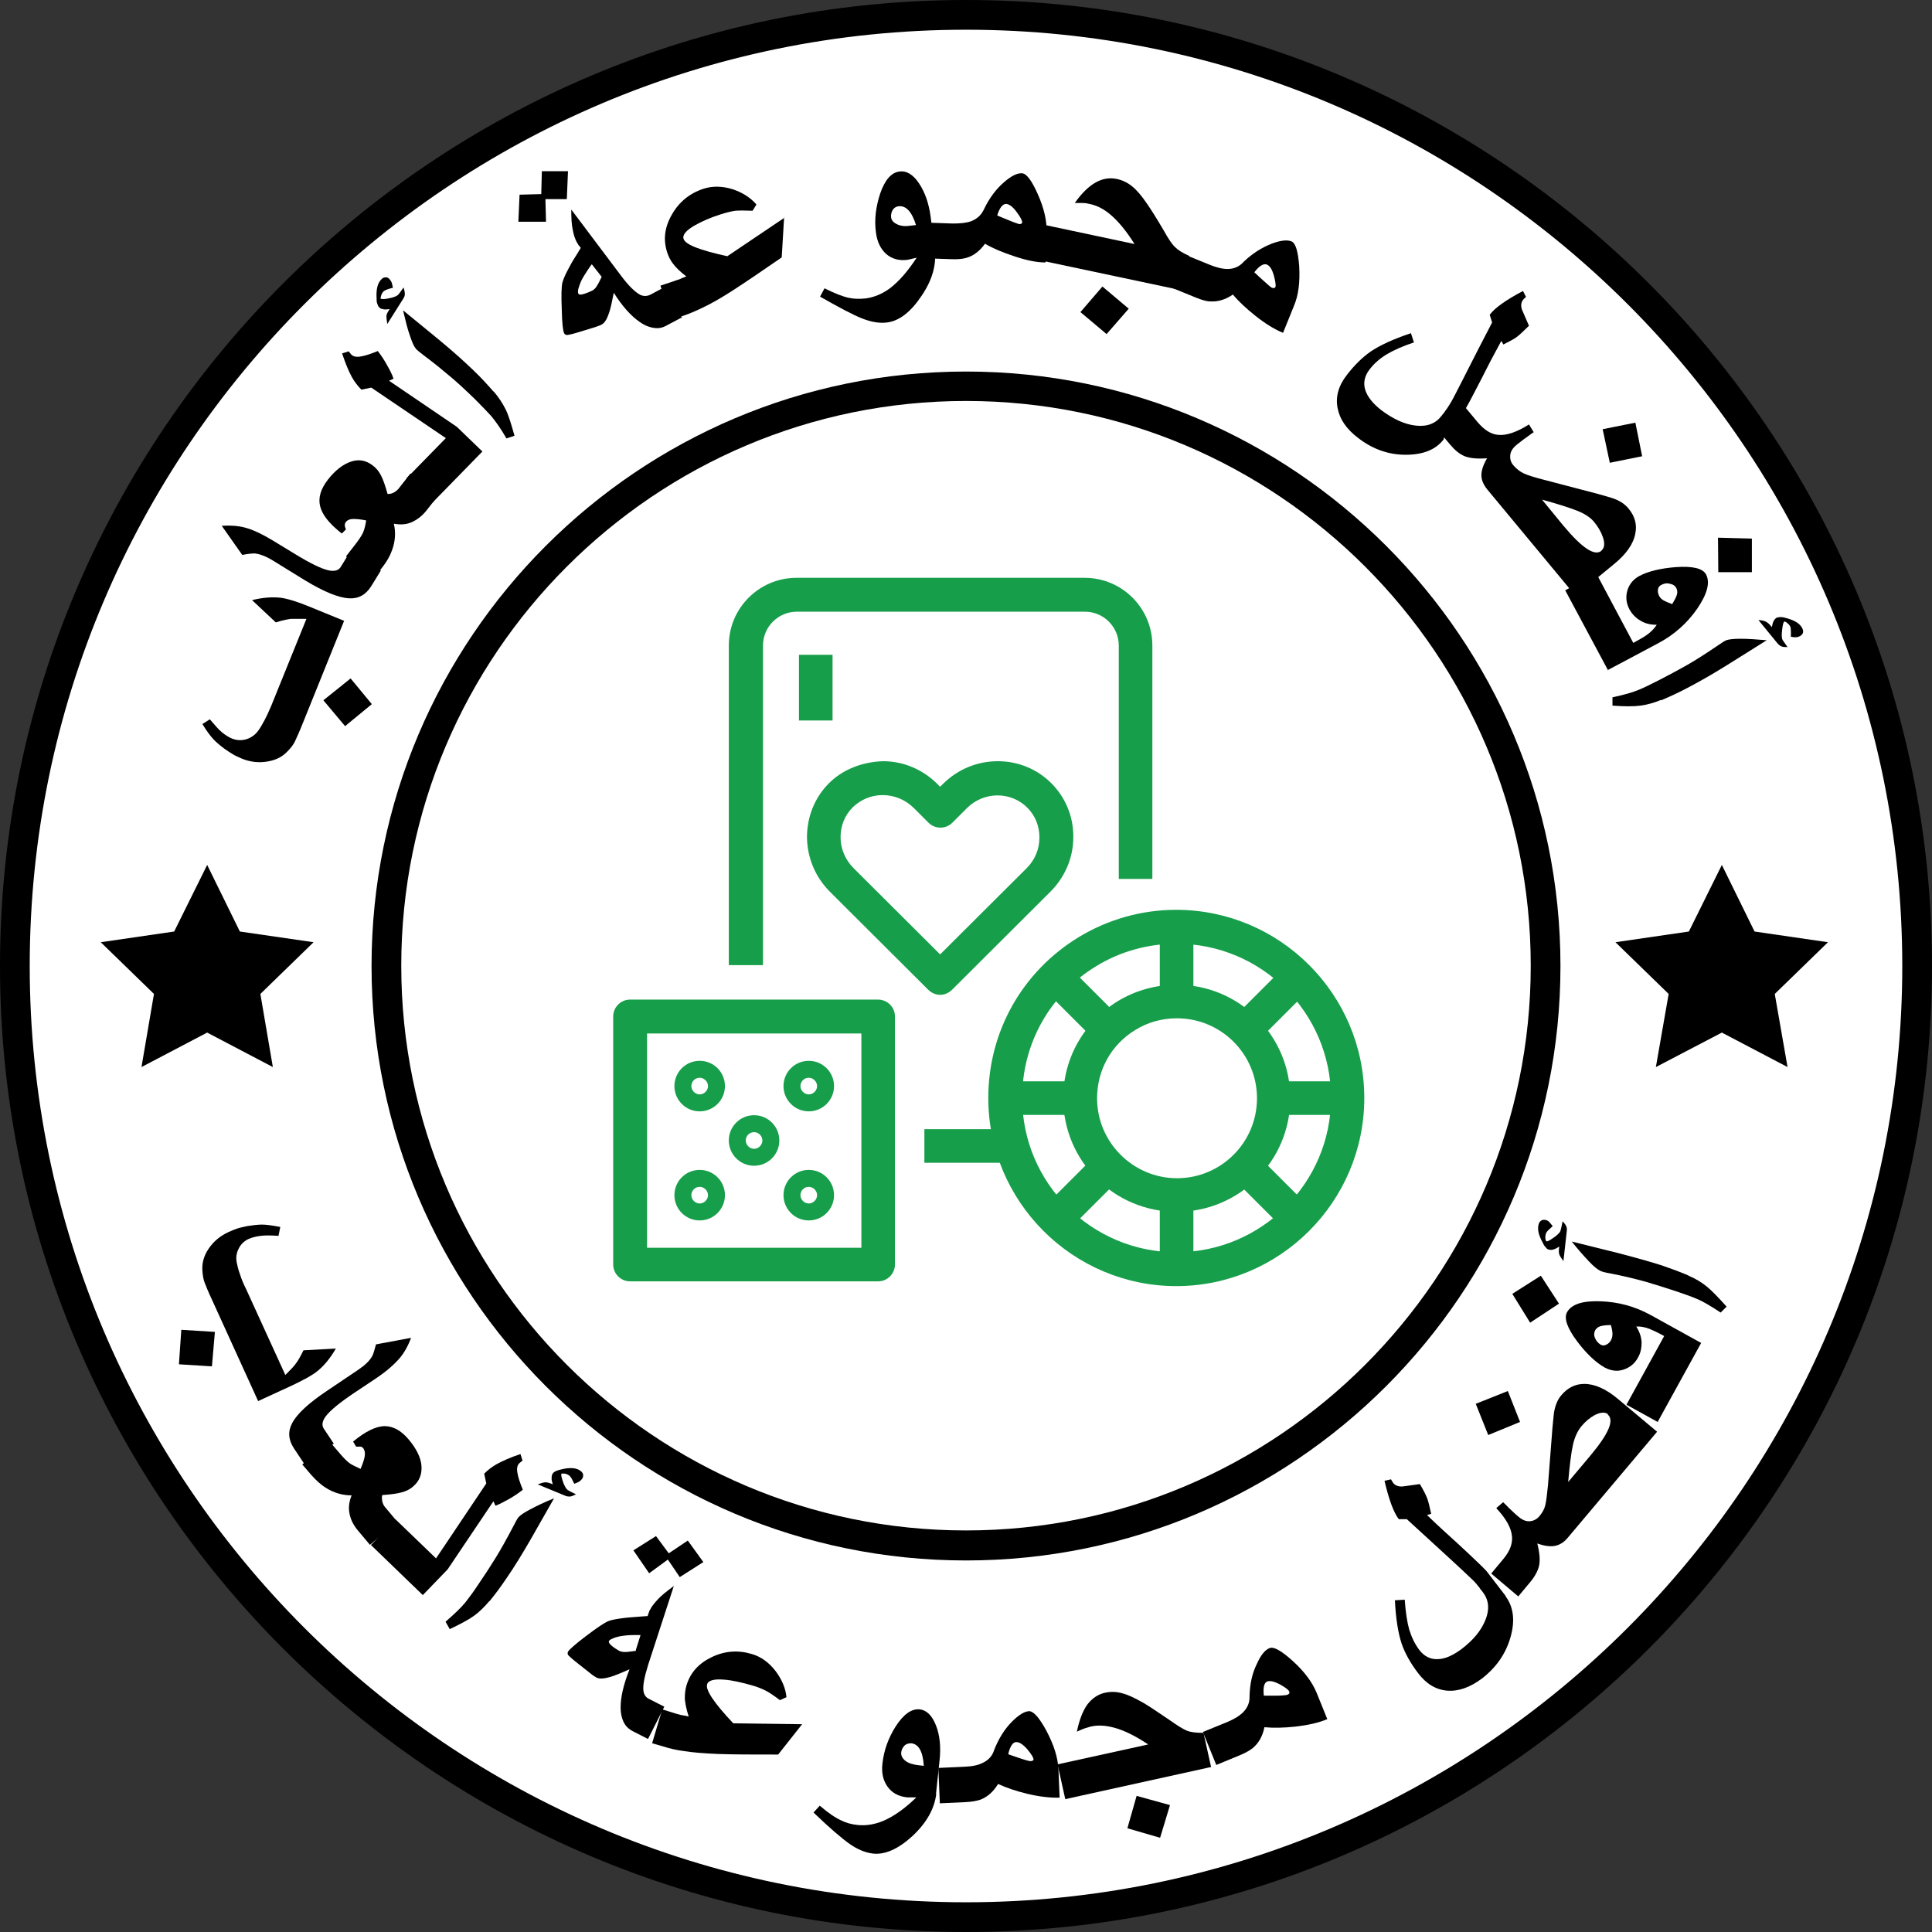 <?xml version="1.0" encoding="UTF-8"?><svg id="Layer_1" xmlns="http://www.w3.org/2000/svg" width="65" height="65" viewBox="0 0 65 65"><rect x="0" y="0" width="65" height="65" fill="#333333" stroke="none"/><defs><style>.cls-1{fill:none;}.cls-1,.cls-2,.cls-3,.cls-4{stroke-width:0px;}.cls-2{fill:#000;}.cls-3{fill:#169e4a;}.cls-4{fill:#fff;}</style></defs><rect class="cls-1" x="0" width="65" height="65"/><path class="cls-4" d="M32.5,64.5c17.67,0,32-14.33,32-32S50.17.5,32.5.5.5,14.83.5,32.5s14.33,32,32,32Z"/><path class="cls-2" d="M32.5,65C14.58,65,0,50.42,0,32.5S14.58,0,32.5,0s32.5,14.58,32.5,32.5-14.58,32.5-32.5,32.5ZM32.5,1C15.13,1,1,15.13,1,32.5s14.13,31.5,31.5,31.5,31.5-14.13,31.5-31.5S49.87,1,32.5,1Z"/><path class="cls-2" d="M32.5,52.5c-11.03,0-20-8.97-20-20s8.97-20,20-20,20,8.97,20,20-8.97,20-20,20ZM32.5,13.49c-10.48,0-19,8.53-19,19s8.52,19,19,19,19-8.53,19-19-8.52-19-19-19Z"/><path class="cls-2" d="M6.97,29.1l1.1,2.24,2.48.36-1.79,1.74.42,2.46-2.21-1.16-2.21,1.16.42-2.46-1.79-1.74,2.47-.36,1.11-2.24Z"/><path class="cls-2" d="M57.93,29.1l1.1,2.24,2.47.36-1.79,1.74.43,2.46-2.21-1.16-2.22,1.16.43-2.46-1.79-1.74,2.47-.36,1.11-2.24Z"/><path class="cls-2" d="M11.58,20.88l-1.38,3.42c-.13.33-.23.54-.28.65-.05.1-.13.21-.23.31-.17.19-.39.31-.69.36-.29.05-.58.02-.87-.1-.11-.05-.21-.09-.29-.14s-.18-.11-.29-.19c-.16-.12-.29-.23-.38-.33-.1-.11-.22-.27-.36-.5l.25-.16c.17.2.3.35.41.44.11.09.22.16.34.21.16.06.31.07.48.02.16-.05.3-.15.4-.29.06-.08.13-.2.21-.35.08-.15.15-.31.22-.47l1.19-2.94c-.24,0-.41,0-.52,0-.13.02-.3.05-.51.12l-.8-.75c.37-.09.69-.11.96-.08.23.03.56.13.97.3l1.15.47ZM11.8,22.83l.71.86-.9.74-.73-.87.91-.73Z"/><path class="cls-2" d="M12.81,19.2l-.32.52c-.18.29-.43.43-.75.41-.35-.02-.84-.22-1.47-.6l-1.07-.66c-.24-.15-.45-.23-.63-.25-.08,0-.22.01-.42.05l-.69-.98c.29-.02.55,0,.78.06.27.07.58.22.93.43l.74.45c.52.32.91.51,1.15.56.2.04.33,0,.4-.11l.32-.52,1.02.62Z"/><path class="cls-2" d="M14.76,16.65l-.4.51c-.14.18-.3.31-.49.4s-.39.1-.62.06c.07.29.05.59-.06.89-.07.2-.18.39-.33.58l-.28.36-.94-.73.28-.36c.15-.19.24-.33.29-.43.04-.09.08-.23.11-.42-.19-.04-.33-.05-.43-.05-.12,0-.21.04-.26.11-.02.03-.03.06-.03.09,0,.04.01.09.04.15l-.14.14c-.42-.33-.66-.63-.73-.92-.07-.28.02-.58.26-.89.25-.32.51-.52.78-.61s.51-.04.73.13c.12.09.21.2.28.34.07.13.14.34.22.62.07,0,.14-.01.21-.05.07-.04.12-.08.16-.13l.4-.51.94.73Z"/><path class="cls-2" d="M16.23,15.19l-1.69,1.73-.86-.83,1.32-1.35-2.51-1.7-.33.07c-.12-.12-.23-.26-.32-.42-.11-.2-.22-.47-.33-.8l.22-.07s.04.05.09.11c.07.07.18.09.33.06.13-.02.32-.08.56-.18.12.15.22.31.31.47.09.16.17.31.22.46l-.15.07,2.28,1.55.86.83Z"/><path class="cls-2" d="M13.58,9.68c.03.09.04.16.04.22,0,.05-.02.1-.06.16l-.53.84c-.02-.12-.03-.21-.03-.26,0-.06.04-.14.11-.24-.1.01-.17.02-.23,0-.06-.01-.1-.03-.13-.07-.03-.03-.04-.07-.06-.12s-.02-.11-.02-.17c-.02-.32.04-.54.18-.66.04-.04.09-.05.14-.05s.09.03.13.08c.03.04.05.07.06.1.01.03.02.09.04.17-.16.04-.26.08-.3.11-.04.03-.07.08-.09.13-.01.04-.02.08-.03.12.03.03.12.03.27,0,.16-.03.26-.07.31-.11.03-.02.09-.11.2-.26ZM16.61,13.17c.17.2.3.4.4.6s.19.5.3.89l-.27.09c-.19-.33-.37-.58-.52-.76-.12-.13-.3-.32-.55-.57-.25-.24-.5-.48-.76-.7s-.57-.48-.96-.77c-.13-.1-.22-.17-.26-.22-.06-.07-.13-.22-.2-.44-.08-.22-.15-.51-.23-.85l1.22,1c.46.38.85.73,1.16,1.03.24.23.46.47.66.7Z"/><path class="cls-2" d="M19.11,5.75l-.04.95h-.72s.02.76.02.76h-.93s.04-.91.04-.91l.73-.02.02-.77h.89ZM22.92,10.69l-.51.27c-.09.05-.19.08-.29.08-.19,0-.39-.06-.6-.21-.29-.2-.58-.52-.87-.98-.06.31-.11.54-.16.68-.07.21-.15.34-.25.39-.05.03-.12.05-.2.08l-.52.16c-.22.07-.36.1-.42.11-.06,0-.1-.01-.12-.06-.04-.07-.07-.34-.08-.8-.02-.47-.01-.77.02-.9.03-.1.09-.26.2-.46.06-.12.15-.28.28-.48l.14-.23s-.05-.07-.08-.1c-.02-.04-.04-.07-.06-.1-.05-.1-.1-.23-.13-.41-.04-.17-.05-.4-.05-.68l1.67,2.22c.26.35.48.56.65.65.11.05.22.05.33,0l.51-.27.57,1.05ZM20.24,9.31l-.33-.42c-.06.08-.11.15-.14.2-.1.15-.18.28-.23.39-.03.08-.06.16-.08.23-.02.08-.02.14,0,.17.02.04.08.04.18.01.1-.03.2-.07.28-.11.06-.03.11-.08.15-.14s.1-.17.17-.32Z"/><path class="cls-2" d="M26.38,7.32l-.08,1.34c-.68.47-1.24.85-1.69,1.14-.39.25-.73.44-1.01.57-.21.1-.42.19-.63.26l-.38.12-.37-1.14.45-.15c.08-.03.14-.05.18-.06.08-.04.16-.07.24-.1-.21-.16-.35-.3-.44-.42-.09-.11-.16-.25-.21-.41-.13-.42-.08-.83.17-1.26.24-.42.6-.71,1.06-.86.31-.1.64-.09.99.02.32.11.58.27.79.51l-.13.21c-.25-.01-.44-.01-.58,0-.14.02-.3.06-.49.12-.35.11-.64.24-.87.37-.3.17-.43.33-.38.46.06.19.55.38,1.47.58l1.93-1.3Z"/><path class="cls-2" d="M31.45,8.4c.06.5-.08,1.02-.45,1.56-.36.54-.75.84-1.16.89-.24.03-.51-.01-.82-.13-.31-.12-.78-.37-1.43-.74l.15-.28c.34.17.62.28.82.32.17.04.36.04.57.02.28-.04.55-.15.81-.34.3-.23.6-.57.9-1.03-.12.03-.22.05-.3.07-.29.04-.53-.03-.72-.19-.19-.17-.31-.41-.35-.73-.06-.44,0-.87.14-1.3.16-.47.38-.72.66-.75.23-.03.45.1.65.4s.33.67.39,1.12l.14,1.12ZM30.82,7.58c-.14-.46-.34-.67-.59-.64-.09.01-.16.06-.2.13s-.06.16-.05.24c.01.1.08.18.21.24s.28.07.47.04l.17-.02Z"/><path class="cls-2" d="M35.17,8.83c-.31,0-.67-.08-1.08-.22-.36-.12-.68-.25-.95-.41-.18.25-.39.41-.64.48-.12.03-.29.05-.49.04l-.87-.03.04-1.2.87.03c.26,0,.47-.02.63-.08.2-.08.34-.21.43-.41.18-.37.4-.67.67-.9.24-.21.44-.31.6-.3.15,0,.33.24.53.69.22.49.32.93.3,1.33l-.03.96ZM34.39,7.48c0-.06-.06-.18-.18-.34-.13-.18-.25-.27-.36-.28-.11,0-.22.12-.3.39.15.06.26.11.34.14.23.1.37.14.4.15.06,0,.1-.02.1-.06Z"/><path class="cls-2" d="M39.77,9.77l-4.91-1.04.25-1.17,3.06.65c-.27-.43-.54-.76-.8-.98-.23-.2-.47-.32-.72-.37-.08-.02-.14-.03-.21-.03-.06,0-.16,0-.28,0,.23-.33.47-.56.7-.69.23-.13.47-.17.71-.12.19.04.36.12.52.25s.32.32.49.57c.14.2.33.5.57.91.16.29.29.48.39.57.1.1.25.19.47.29l-.25,1.17ZM37.98,10.38l-.75.86-.88-.74.74-.86.89.75Z"/><path class="cls-2" d="M43.17,11.2c-.29-.12-.6-.31-.94-.58-.3-.24-.55-.47-.75-.71-.25.17-.51.25-.77.23-.12,0-.28-.05-.48-.13l-.81-.33.45-1.11.81.33c.24.1.45.15.62.15.21,0,.4-.08.54-.24.29-.28.61-.48.94-.61.29-.11.52-.14.67-.08.14.06.22.33.26.83.03.53-.02.98-.18,1.35l-.36.89ZM42.91,9.66c.02-.06,0-.19-.05-.38-.06-.22-.14-.34-.24-.38-.11-.04-.25.04-.42.26.12.11.21.2.27.25.19.17.29.26.32.27.06.02.1.02.11-.02Z"/><path class="cls-2" d="M48.58,14.77c-.27.36-.7.53-1.29.53-.58,0-1.11-.19-1.59-.56-.4-.3-.63-.64-.7-1.02-.07-.37.03-.74.31-1.1.26-.34.53-.6.8-.79.31-.21.76-.42,1.36-.62l.1.31c-.39.13-.7.27-.93.41-.23.14-.42.31-.57.51-.16.21-.21.44-.14.67s.25.46.53.68c.41.31.8.49,1.18.53s.66-.07.86-.33c.03-.04.06-.08.08-.1s.03-.05.04-.06c.07-.09.14-.2.21-.32s.2-.38.4-.77c.32-.63.64-1.26.97-1.89l-.08-.26c.17-.23.55-.5,1.12-.8l.1.2s-.07.06-.1.1c-.07.09-.08.21-.03.34.08.19.16.37.23.53-.18.18-.31.3-.4.37-.09.07-.24.15-.46.26l-.07-.12s-.14.26-.36.67c-.21.41-.39.77-.55,1.07-.22.43-.37.68-.43.76l-.6.78Z"/><path class="cls-2" d="M53.01,20.05l-2.97-3.58c-.13-.16-.2-.32-.2-.48s.06-.35.19-.57c-.32.02-.57,0-.75-.07-.17-.07-.33-.2-.49-.39l-.4-.48.92-.76.4.48c.22.26.45.41.69.43.28.03.63-.09,1.04-.35l.16.26c-.09.06-.16.11-.21.15-.16.11-.28.21-.37.28-.13.11-.2.22-.21.35-.01.13.02.24.12.35s.2.19.32.25c.12.06.34.13.65.21l1.87.49c.22.06.38.11.48.14.24.08.42.2.54.35.21.25.29.53.23.83-.06.35-.3.7-.72,1.04l-1.3,1.07ZM53.88,18.52c.1-.08.12-.23.05-.44-.06-.18-.16-.35-.29-.51-.12-.15-.31-.28-.56-.38s-.65-.23-1.2-.38l.73.89c.62.74,1.04,1.02,1.27.83ZM55.25,15.35l-1.09.22-.24-1.13,1.1-.22.23,1.14Z"/><path class="cls-2" d="M54.1,22.55l-1.44-2.69,1.05-.56,1.24,2.33c.22-.12.38-.21.47-.28.14-.1.24-.21.32-.33-.21,0-.39-.04-.55-.14-.16-.09-.28-.22-.37-.38-.11-.21-.13-.42-.07-.63.06-.21.2-.38.4-.49.3-.16.72-.26,1.23-.3.57-.04.91.04,1.02.25.14.27.04.65-.3,1.15-.34.49-.78.88-1.31,1.16l-1.71.91ZM56.26,20.32c.08-.13.14-.24.16-.32.02-.08.01-.15-.02-.21-.04-.08-.11-.13-.22-.15-.1-.03-.2-.01-.29.04-.06.03-.1.08-.11.15s0,.14.04.22c.03.06.08.11.15.15s.17.08.3.13ZM58.93,19.25h-1.12s-.01-1.16-.01-1.16l1.14.03v1.13Z"/><path class="cls-2" d="M55.88,23.55c-.24.1-.47.16-.69.19s-.54.03-.94,0v-.28c.37-.08.67-.16.88-.25.17-.07.4-.18.71-.34.31-.16.61-.32.91-.49s.64-.39,1.04-.66c.14-.1.24-.16.29-.18.08-.03.24-.05.48-.05.24,0,.53.02.88.05l-1.34.84c-.51.32-.96.57-1.34.77-.3.16-.59.29-.87.41ZM60.14,21.77c-.09,0-.17,0-.22-.03-.04-.02-.08-.05-.13-.11l-.63-.77c.12.01.21.03.26.06.05.03.12.08.19.18.02-.1.04-.17.07-.22.03-.05.06-.08.1-.1.04-.01.08-.02.13-.02s.11.01.17.03c.31.08.5.2.57.38.02.05.02.1,0,.14-.02.04-.06.08-.11.1-.04.02-.08.03-.12.03-.04,0-.09,0-.17-.02.01-.16,0-.27-.01-.32-.02-.05-.05-.09-.1-.13-.03-.03-.06-.05-.1-.06-.04.01-.06.1-.08.26-.02.16-.02.27,0,.33.01.04.08.12.18.27Z"/><path class="cls-2" d="M7.14,45.97l-1.12-.07.08-1.16,1.13.07-.1,1.16ZM8.69,47.15l-1.53-3.36c-.15-.32-.24-.54-.28-.65s-.06-.24-.07-.38c-.02-.25.04-.5.21-.75.17-.25.39-.43.67-.56.11-.05.21-.09.3-.12.09-.03.2-.05.33-.08.19-.03.36-.05.5-.05.14,0,.35.03.61.08l-.06.3c-.26-.02-.46-.02-.61,0s-.27.05-.39.1c-.15.07-.27.18-.34.33-.08.15-.1.32-.06.49.02.1.05.23.11.39.05.16.12.32.2.48l1.32,2.89c.17-.17.29-.29.35-.38.08-.1.16-.25.26-.45l1.09-.06c-.19.33-.4.58-.61.75-.18.15-.48.31-.88.5l-1.13.52Z"/><path class="cls-2" d="M10.23,49.24l-.34-.51c-.19-.29-.21-.57-.06-.85.16-.31.55-.67,1.16-1.08l1.04-.7c.24-.16.4-.31.49-.47.04-.07.08-.21.13-.4l1.18-.22c-.1.27-.23.5-.38.68-.18.21-.44.44-.78.67l-.72.48c-.51.34-.84.61-.99.81-.12.16-.14.3-.07.41l.34.51-.99.66Z"/><path class="cls-2" d="M12.46,51.99l-.42-.5c-.15-.18-.24-.36-.28-.56s-.02-.4.07-.62c-.3,0-.59-.08-.86-.25-.18-.11-.34-.26-.5-.44l-.3-.35.92-.77.3.35c.16.19.28.31.36.37s.21.12.38.2c.08-.18.12-.32.14-.42.02-.12,0-.21-.05-.28-.02-.02-.05-.04-.08-.05-.03,0-.09,0-.16,0l-.1-.17c.41-.34.76-.51,1.05-.52.29,0,.56.14.82.45.26.31.41.61.43.89s-.07.51-.28.69c-.11.1-.24.16-.39.2-.14.04-.36.07-.65.09-.02.07-.01.14,0,.21.02.08.05.14.09.19l.42.5-.92.77Z"/><path class="cls-2" d="M14.22,53.66l-1.74-1.68.83-.86,1.36,1.31,1.69-2.52-.07-.33c.12-.12.26-.23.42-.32.2-.11.47-.23.8-.34l.07.22s-.05.04-.11.09c-.07.07-.09.18-.06.33.02.13.08.32.18.56-.15.12-.3.22-.46.31-.16.09-.31.17-.46.23l-.07-.15-1.54,2.29-.83.86Z"/><path class="cls-2" d="M16.47,53.86c-.17.2-.34.37-.52.5s-.46.28-.82.45l-.14-.25c.29-.25.51-.46.66-.64.11-.14.27-.35.46-.64.2-.29.38-.57.56-.86s.38-.65.6-1.07c.08-.15.13-.25.17-.3.06-.07.19-.16.4-.27.21-.11.47-.24.8-.37l-.78,1.37c-.3.52-.57.96-.82,1.32-.19.28-.38.54-.57.77ZM19.39,50.27c-.08.04-.15.07-.21.08-.05,0-.1,0-.17-.03l-.92-.38c.11-.04.2-.07.26-.07.06,0,.14.02.25.07-.03-.09-.05-.17-.04-.23,0-.06.01-.1.04-.14.02-.03.06-.06.11-.08s.1-.04.16-.05c.31-.08.54-.06.68.06.04.04.07.08.07.13,0,.05-.01.1-.05.14-.03.04-.06.06-.09.08-.03.02-.08.04-.16.07-.07-.15-.12-.24-.16-.27-.04-.03-.09-.06-.15-.07-.04,0-.08-.01-.12,0-.02.03,0,.12.05.27s.11.24.16.28c.03.02.12.07.29.15Z"/><path class="cls-2" d="M21.79,58.5l-.51-.26c-.09-.05-.17-.11-.23-.19-.11-.15-.17-.36-.17-.61,0-.35.1-.77.3-1.28-.29.13-.51.22-.65.26-.21.06-.37.07-.46.02-.05-.03-.11-.06-.18-.12l-.43-.34c-.18-.14-.29-.24-.33-.28s-.04-.09-.02-.13c.04-.07.24-.25.61-.53.37-.28.62-.45.75-.5.1-.04.26-.07.49-.1.13-.02.32-.03.56-.05l.27-.02s.02-.08.04-.12c.01-.04.03-.08.05-.11.05-.1.14-.21.26-.34.12-.13.3-.27.53-.44l-.86,2.64c-.13.42-.19.71-.16.9.02.12.08.21.19.26l.51.26-.54,1.07ZM21.39,55.52l.16-.51c-.1,0-.19,0-.24,0-.18,0-.33.02-.45.04-.09.02-.17.04-.23.07-.08.03-.13.06-.14.09-.02.04.01.09.09.16.08.07.17.12.25.17.06.03.13.04.21.04s.2-.02.36-.04ZM23.67,52.55l-.8.51-.4-.59-.63.46-.53-.77.76-.48.43.58.64-.43.52.72Z"/><path class="cls-2" d="M27.01,57.98l-.83,1.05c-.83,0-1.5,0-2.04-.02-.46-.02-.85-.05-1.15-.1-.23-.03-.45-.08-.67-.15l-.38-.11.34-1.14.45.14c.08.02.14.04.18.05.09.01.17.03.26.05-.08-.25-.12-.45-.13-.6,0-.14.01-.3.06-.46.13-.42.41-.73.85-.94.44-.21.89-.24,1.35-.1.31.09.58.29.8.58.2.27.33.56.36.87l-.22.1c-.2-.15-.36-.26-.48-.32-.12-.06-.28-.13-.47-.18-.35-.1-.66-.17-.93-.19-.34-.03-.54.03-.57.16-.06.19.24.63.88,1.31l2.32.03Z"/><path class="cls-2" d="M31.5,60.35c-.06.5-.32.97-.8,1.42-.48.44-.93.64-1.34.59-.24-.03-.5-.13-.77-.32-.27-.19-.68-.54-1.22-1.06l.21-.23c.29.25.53.41.73.5.16.08.34.13.55.15.28.03.57-.02.86-.14.35-.15.72-.41,1.11-.79-.12,0-.23,0-.31,0-.29-.03-.51-.15-.66-.36-.15-.21-.21-.47-.17-.79.05-.44.2-.85.44-1.23.27-.42.54-.61.82-.58.23.03.41.21.54.54.13.33.17.73.12,1.18l-.12,1.13ZM31.08,59.41c-.03-.48-.17-.73-.42-.76-.09,0-.17.02-.23.08s-.1.14-.11.23c-.01.1.04.2.14.28s.26.13.45.15l.17.02Z"/><path class="cls-2" d="M35.65,60.48c-.31.01-.67-.03-1.09-.13-.37-.09-.7-.2-.98-.33-.16.26-.36.44-.6.53-.12.04-.28.07-.49.08l-.87.04-.05-1.19.87-.04c.26-.01.47-.05.62-.13.2-.09.33-.24.39-.44.15-.38.35-.7.6-.95.22-.22.41-.34.57-.35.15,0,.34.21.58.65.25.47.39.9.41,1.3l.04.96ZM34.77,59.19c0-.06-.07-.17-.2-.33-.15-.17-.27-.25-.38-.25-.11,0-.21.14-.27.41.15.05.27.09.35.12.24.08.38.12.41.11.06,0,.1-.03.09-.07Z"/><path class="cls-2" d="M40.74,59.45l-4.9,1.08-.26-1.17,3.05-.67c-.42-.28-.8-.47-1.13-.56-.29-.08-.56-.1-.81-.04-.07.02-.14.04-.2.06-.06.02-.15.06-.26.11.08-.39.2-.7.35-.91.16-.21.36-.35.6-.4.19-.04.38-.04.58.02.2.05.42.16.69.31.21.12.5.32.9.59.27.19.46.31.59.36s.31.07.55.07l.26,1.17ZM39.36,60.74l-.33,1.09-1.1-.32.31-1.09,1.12.31Z"/><path class="cls-2" d="M44.65,57.84c-.28.12-.64.2-1.07.25-.38.04-.72.05-1.04.02-.06.3-.19.53-.39.7-.1.08-.24.16-.43.24l-.8.33-.45-1.11.81-.33c.24-.1.42-.21.54-.33.15-.15.23-.33.22-.55.01-.41.09-.77.25-1.09.13-.29.27-.46.42-.52.14-.06.39.08.77.42.39.35.67.72.82,1.09l.36.89ZM43.38,56.92c-.02-.06-.12-.14-.3-.24-.2-.11-.34-.14-.44-.11-.11.04-.15.2-.12.48.16,0,.29,0,.37,0,.25,0,.39-.02.42-.03.06-.02.08-.06.07-.09Z"/><path class="cls-2" d="M50.65,53.7c.27.36.33.82.17,1.38-.16.56-.48,1.02-.96,1.39-.4.3-.79.44-1.17.41-.38-.03-.71-.23-.98-.59-.26-.34-.44-.67-.55-.98-.12-.36-.2-.85-.23-1.47l.33-.02c.03.41.08.75.15,1,.08.26.19.49.34.69.16.21.37.32.61.31.25,0,.51-.12.8-.33.41-.31.68-.64.82-1,.14-.35.11-.66-.09-.92-.03-.04-.06-.08-.08-.1-.02-.03-.03-.05-.04-.06-.07-.09-.15-.19-.25-.28-.1-.1-.31-.29-.63-.59-.52-.48-1.04-.95-1.56-1.43h-.27c-.17-.22-.33-.65-.48-1.29l.22-.05s.04.08.07.12c.07.09.18.13.32.12.2-.03.39-.05.58-.08.13.22.21.38.25.49.04.11.08.28.13.51l-.14.04s.21.21.55.52.64.58.88.81c.35.33.56.53.62.62l.6.78Z"/><path class="cls-2" d="M50.73,46.8l.41,1.04-1.07.44-.42-1.05,1.08-.43ZM55.75,48.17l-3,3.56c-.13.16-.28.25-.44.28-.16.03-.36,0-.59-.08.08.31.1.56.06.75-.04.17-.14.36-.3.55l-.4.48-.91-.77.4-.48c.22-.26.32-.51.3-.76-.02-.29-.2-.61-.53-.96l.23-.2c.08.08.14.13.18.18.14.13.25.24.34.31.13.11.25.16.38.15s.24-.07.33-.18c.09-.11.16-.23.19-.36.03-.13.06-.36.09-.67l.15-1.93c.02-.23.04-.39.05-.5.04-.25.12-.45.25-.6.21-.25.47-.38.77-.38.35,0,.74.17,1.15.52l1.29,1.08ZM54.1,47.58c-.1-.08-.25-.07-.45.03-.16.09-.31.21-.45.38-.12.15-.22.35-.28.62-.06.27-.11.68-.16,1.25l.74-.88c.62-.74.82-1.2.59-1.39Z"/><path class="cls-2" d="M51.84,42.92l.61.94-.97.64-.6-.97.96-.61ZM57.24,45.17l-1.47,2.67-1.05-.58,1.27-2.31c-.22-.12-.39-.2-.49-.24-.16-.06-.31-.09-.45-.08.11.17.17.35.18.53,0,.18-.03.36-.12.51-.11.21-.28.34-.49.41-.21.07-.42.04-.63-.07-.3-.17-.61-.46-.92-.87-.34-.45-.46-.79-.35-.99.15-.27.52-.39,1.12-.37.6.02,1.16.17,1.69.46l1.7.94ZM54.19,44.58c-.16,0-.28.02-.35.04s-.13.07-.17.13c-.04.08-.05.17-.01.26.04.1.1.17.19.23.06.03.12.04.19,0,.07-.03.12-.08.16-.15.03-.06.05-.13.05-.21,0-.08-.02-.19-.06-.32Z"/><path class="cls-2" d="M52.57,41.09c.06.06.11.12.13.18.02.04.02.1.01.17l-.11.99c-.07-.1-.12-.17-.14-.23-.02-.06-.02-.14,0-.26-.08.05-.15.09-.21.1-.06.02-.1.01-.15,0-.04-.01-.07-.04-.1-.08-.04-.04-.07-.09-.09-.14-.16-.28-.2-.5-.13-.67.02-.05.06-.08.1-.1.05-.02.1-.01.15,0,.04.02.08.04.1.07s.06.07.11.13c-.12.11-.2.18-.22.23-.02.05-.03.1-.03.16,0,.04.01.08.03.12.04.02.12-.03.25-.12s.21-.17.23-.23c.01-.04.04-.14.07-.32ZM56.81,42.92c.24.1.45.23.62.37s.39.37.66.67l-.2.2c-.32-.21-.58-.37-.8-.46-.16-.07-.41-.16-.74-.27s-.66-.21-.99-.31c-.33-.09-.73-.19-1.2-.28-.17-.03-.28-.06-.33-.09-.08-.04-.21-.14-.37-.31-.16-.17-.36-.39-.58-.67l1.53.38c.58.15,1.08.29,1.49.42.32.11.62.22.9.34Z"/><path class="cls-3" d="M25.65,32.47h-1.13v-10.75c0-1.26,1.02-2.28,2.28-2.28h9.69c1.26,0,2.28,1.02,2.28,2.28v7.85h-1.13v-7.85c0-.63-.51-1.14-1.14-1.14h-9.69c-.63,0-1.14.51-1.14,1.14v10.75h-.02Z"/><path class="cls-3" d="M28.01,22.03h-1.13v2.21h1.13v-2.21Z"/><path class="cls-3" d="M31.63,33.47c-.14,0-.29-.06-.4-.17l-3.31-3.3c-.49-.49-.76-1.14-.77-1.83,0-.69.26-1.34.74-1.82s1.15-.72,1.82-.74c.69,0,1.34.28,1.83.77l.09.09.09-.09c.49-.49,1.13-.76,1.82-.77h.03c.68,0,1.32.26,1.8.74.48.48.75,1.13.74,1.82,0,.69-.28,1.34-.77,1.83l-3.31,3.3c-.11.11-.26.17-.4.17h0ZM29.69,26.75c-.36,0-.72.14-1,.41-.27.27-.41.62-.41,1.01s.16.76.44,1.04l2.91,2.9,2.91-2.9c.28-.28.43-.64.43-1.03s-.14-.74-.41-1.01c-.26-.26-.62-.41-1-.41h0c-.39,0-.76.16-1.03.43l-.49.49c-.22.22-.58.22-.8,0l-.49-.49c-.29-.29-.67-.44-1.05-.44h0Z"/><path class="cls-3" d="M29.54,43.11h-8.34c-.31,0-.57-.25-.57-.57v-8.34c0-.31.25-.57.57-.57h8.34c.31,0,.57.25.57.57v8.34c0,.31-.25.57-.57.57h0ZM21.77,41.98h7.21v-7.21h-7.21v7.21Z"/><path class="cls-3" d="M25.37,39.22c-.47,0-.85-.38-.85-.85s.38-.85.85-.85.85.38.85.85-.38.85-.85.85ZM25.37,38.09c-.16,0-.28.13-.28.28s.13.28.28.28.28-.13.28-.28-.13-.28-.28-.28Z"/><path class="cls-3" d="M27.21,37.39c-.47,0-.85-.38-.85-.85s.38-.85.85-.85.85.38.85.85-.38.85-.85.85ZM27.21,36.26c-.16,0-.28.13-.28.28s.13.28.28.28.28-.13.28-.28-.13-.28-.28-.28Z"/><path class="cls-3" d="M23.54,37.39c-.47,0-.85-.38-.85-.85s.38-.85.85-.85.85.38.85.85-.38.85-.85.85ZM23.54,36.26c-.16,0-.28.13-.28.28s.13.28.28.28.28-.13.28-.28-.13-.28-.28-.28Z"/><path class="cls-3" d="M27.21,41.06c-.47,0-.85-.38-.85-.85s.38-.85.85-.85.85.38.85.85-.38.85-.85.85ZM27.21,39.93c-.16,0-.28.13-.28.28s.13.28.28.28.28-.13.28-.28-.13-.28-.28-.28Z"/><path class="cls-3" d="M23.54,41.06c-.47,0-.85-.38-.85-.85s.38-.85.85-.85.85.38.85.85-.38.85-.85.85ZM23.54,39.93c-.16,0-.28.13-.28.28s.13.28.28.28.28-.13.28-.28-.13-.28-.28-.28Z"/><path class="cls-3" d="M40.15,31.24h-1.13v2.38h1.13v-2.38Z"/><path class="cls-3" d="M40.15,40.28h-1.13v2.38h1.13v-2.38Z"/><path class="cls-3" d="M45.3,36.38h-2.38v1.13h2.38v-1.13Z"/><path class="cls-3" d="M36.26,36.38h-2.38v1.13h2.38v-1.13Z"/><path class="cls-3" d="M43.22,32.52l-1.68,1.68.8.8,1.68-1.68-.8-.8Z"/><path class="cls-3" d="M36.83,38.9l-1.68,1.68.8.8,1.68-1.68-.8-.8Z"/><path class="cls-3" d="M35.96,32.52l-.8.8,1.68,1.68.8-.8-1.68-1.68Z"/><path class="cls-3" d="M42.34,38.9l-.8.8,1.68,1.68.8-.8-1.68-1.68Z"/><path class="cls-3" d="M39.59,40.77c-2.11,0-3.82-1.71-3.82-3.82,0-1.34.69-2.56,1.84-3.27.6-.36,1.28-.55,1.98-.55,2.11,0,3.82,1.71,3.82,3.82s-1.71,3.82-3.82,3.82ZM39.59,34.26c-.49,0-.97.13-1.39.39-.81.49-1.29,1.35-1.29,2.3,0,1.48,1.21,2.69,2.69,2.69s2.69-1.2,2.69-2.69-1.21-2.69-2.69-2.69h0Z"/><path class="cls-3" d="M39.58,43.27c-3.49,0-6.33-2.84-6.33-6.33,0-2.23,1.14-4.25,3.04-5.41.99-.6,2.12-.92,3.28-.92,3.49,0,6.33,2.84,6.33,6.33s-2.84,6.33-6.33,6.33h0ZM39.58,31.75c-.95,0-1.89.26-2.69.75-1.57.95-2.5,2.61-2.5,4.44,0,2.86,2.33,5.19,5.19,5.19s5.2-2.33,5.2-5.19-2.33-5.19-5.2-5.19Z"/><path class="cls-3" d="M33.93,37.99h-2.83v1.13h2.83v-1.13Z"/></svg>